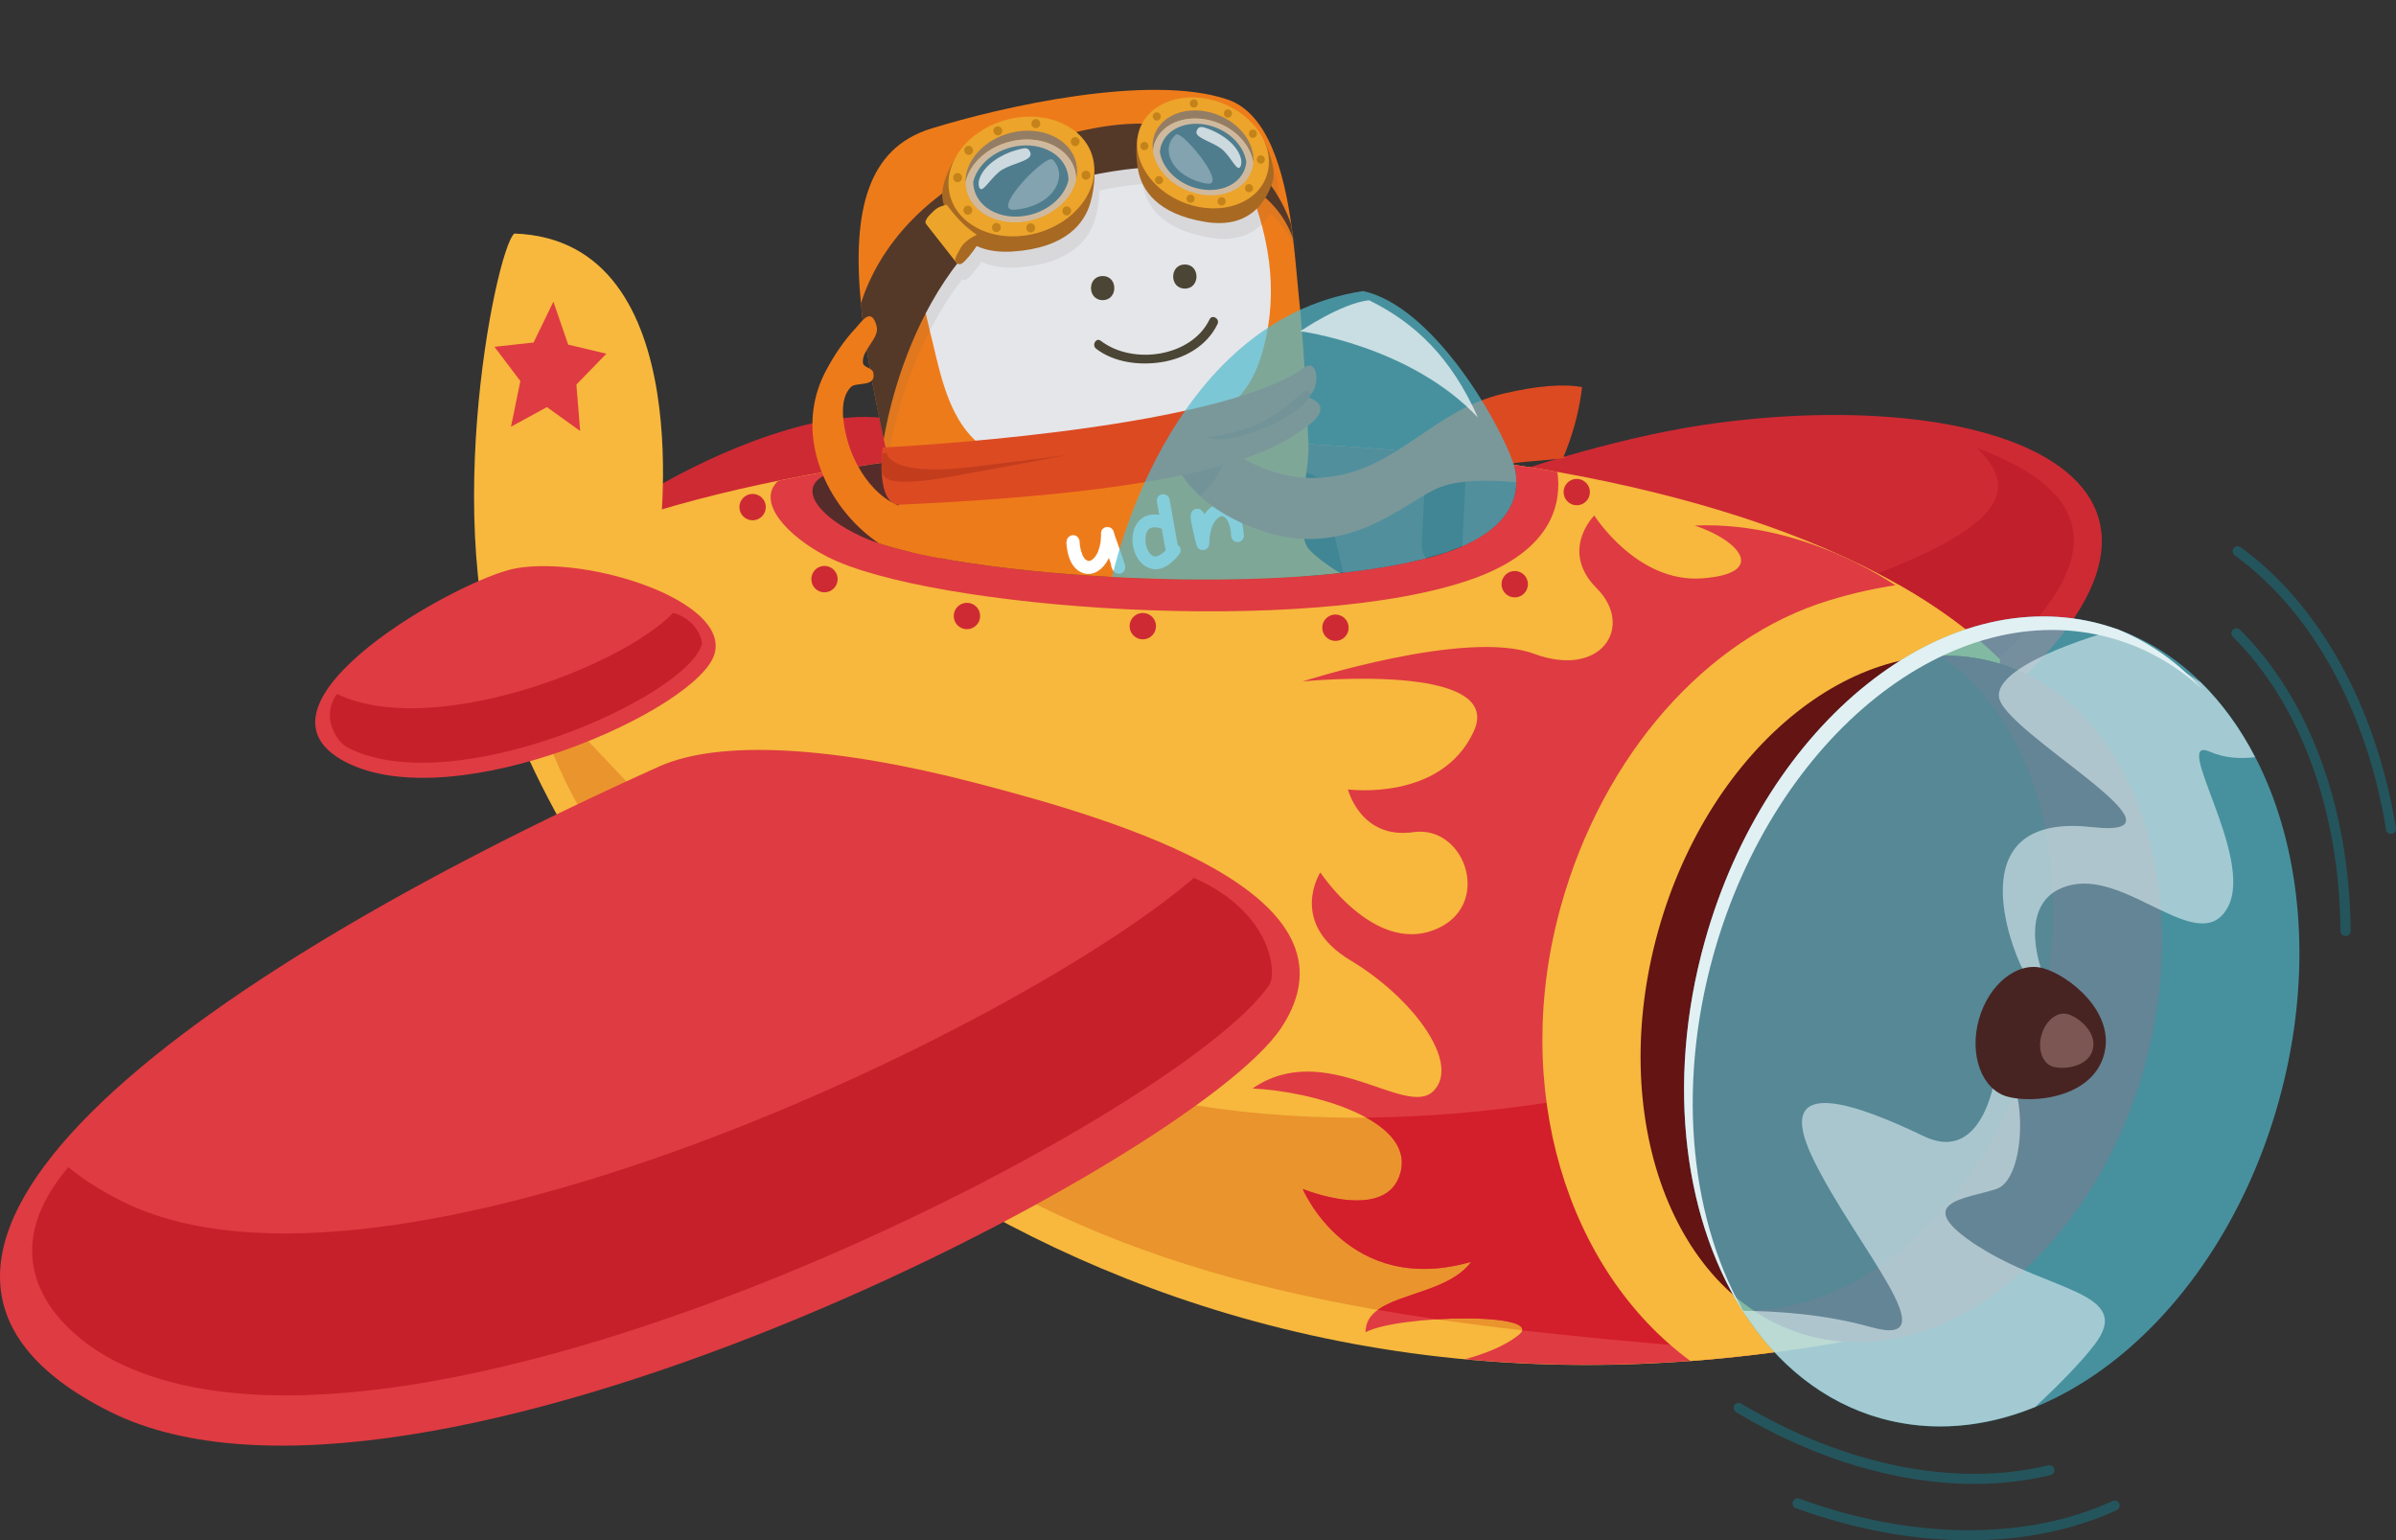 <?xml version="1.0" encoding="UTF-8"?><svg id="Layer_2" xmlns="http://www.w3.org/2000/svg" xmlns:xlink="http://www.w3.org/1999/xlink" viewBox="0 0 274.11 176.23"><rect x="0" y="0" width="274.11" height="176.23" fill="#333333" stroke="none"/><defs><style>.cls-1,.cls-2{fill:#e1f0f3;}.cls-3{fill:#c11f2b;}.cls-4,.cls-5,.cls-6,.cls-7{fill:#fff;}.cls-8{fill:#947d65;}.cls-9{fill:#a86922;}.cls-10{fill:#df3b42;}.cls-11{fill:#c6212b;}.cls-12{fill:#51bace;}.cls-12,.cls-5,.cls-13{opacity:.7;}.cls-14{fill:#7b5652;}.cls-15{fill:#ce2a34;}.cls-16{fill:#f7b83d;}.cls-17{fill:#920a12;}.cls-18{fill:#e5e6e9;}.cls-18,.cls-19,.cls-20{fill-rule:evenodd;}.cls-21{fill:#562c2a;}.cls-22{fill:#4f7d8e;}.cls-6{opacity:.71;}.cls-7{opacity:.29;}.cls-23{clip-path:url(#clippath);}.cls-19,.cls-24{fill:#dc4a22;}.cls-25{fill:none;}.cls-13{fill:#1f646f;}.cls-2{opacity:.6;}.cls-26{fill:#543929;}.cls-27{fill:#cfb99e;}.cls-28{fill:#eca42a;}.cls-29{fill:#c33d1d;}.cls-30{fill:#631413;}.cls-31{fill:#472422;}.cls-32{fill:#5f5f5f;opacity:.1;}.cls-20{fill:#ee7b1a;}.cls-33{fill:#4b4535;}.cls-34{fill:#d31e2b;}.cls-35{fill:#1a0d0d;}.cls-36{fill:#ea942d;}.cls-37{fill:#c4821a;}</style><clipPath id="clippath"><path class="cls-25" d="m173.19,53.17c-1.83-.28,7.55-.66,5.68-.9,8.04-19.12-7.05-35.61-11.1-44.39C163.4-1.6,107.18.12,107.18.12l-20.63,8.16s.31,15.99-.45,29.4c-.76,13.41,6.84,18.62,6.84,18.62,0,0,.02,0,.02,0,.09,1.74,2.72,3.81,5.77,5.17,10.35,4.6,49.37,7.16,66.12,1.92,9.2-2.88,9.01-7.86,8.34-10.22Z"/></clipPath></defs><g id="udn寶寶"><path class="cls-15" d="m72,57.63s9.2-6.27,20.12-9.01c13.8-3.45,20.99,3.3,8.05,12.48-12.37,1.24-34.01.45-34.01.45l5.83-3.92Z"/><path class="cls-15" d="m149.91,63.3c.86-.58,25.92-12.25,46.86-14.95,34.13-4.41,62.4,8.05,28.18,34.79-33.64-.86-75.04-19.84-75.04-19.84Z"/><path class="cls-3" d="m226.1,51.21c6,5.66,2.01,10.55-21.85,18.02-15.7-.4-37.58-1.06-57.69-7.48-1.4.64-2.25,1.06-2.4,1.16,0,0,41.4,18.97,75.04,19.84,25.59-18.02,20.22-26.55,6.9-31.53Z"/><path class="cls-16" d="m228.78,75.44c-29.81-29.3-118.36-31.21-162.62-13.92-13.92.37-12.09,13.92-2.56,31.5,9.52,17.58,59.7,77.28,149.43,60.07,15.39-51.65,15.76-77.65,15.76-77.65Z"/><path class="cls-36" d="m178.23,125.97c-72.07,11.5-100.78-32.11-117.07-47.44,0,0,1.54,24.94,46,52.91,24.92,15.67,49.79,19.64,87.16,22.71-7.29-5.75-14.95-17.44-16.1-28.18Z"/><path class="cls-10" d="m173.77,152.71c-1.69,1.38-4.19,2.27-6.17,2.8,10.94,1.02,22.71.88,35.33-.8,8.13-20.01,14.83-87.1,14.83-87.1,0,0-10.64-8.05-23.87-7.48,5.18,1.73,8.34,5.47.86,6.04-7.47.57-12.36-7.19-12.36-7.19,0,0-4.03,4.02.29,8.34,4.31,4.32.57,10.35-7.19,7.48-7.76-2.87-26.45,3.16-26.45,3.16,0,0,23.29-2.3,19.55,5.75-3.74,8.05-14.38,6.61-14.38,6.61,0,0,1.44,5.75,7.48,4.89,6.04-.86,9.2,8.63,2.3,11.22-6.9,2.59-12.94-6.61-12.94-6.61,0,0-3.74,5.75,3.45,10.06,7.19,4.32,12.65,11.79,9.49,14.95-3.16,3.16-12.37-6.04-20.7-.29,6.61.29,18.4,3.45,16.96,9.49-1.44,6.03-11.22,2.01-11.22,2.01,0,0,5.18,12.37,19.27,8.34-3.16,4.31-12.08,3.45-12.08,8.05,3.74-2.01,20.7-2.3,17.54.29Z"/><path class="cls-34" d="m194.33,154.15c-7.29-5.75-14.95-17.44-16.1-28.18-7.8,1.24-15.09,1.84-21.92,1.9,2.77,1.53,4.56,3.58,3.95,6.15-1.44,6.03-11.22,2.01-11.22,2.01,0,0,5.18,12.37,19.27,8.34-2.39,3.26-8.05,3.56-10.68,5.5,2.2.38,4.45.74,6.74,1.07,4.94-.3,10.05.06,9.78,1.27,6.33.73,13.02,1.35,20.18,1.94Z"/><path class="cls-16" d="m75.32,62.62s5.13-35.17-16.48-35.9c-2.2,1.83-9.16,36.62,0,55.3,17.95-14.65,16.48-19.41,16.48-19.41Z"/><path class="cls-16" d="m228.78,75.44c-3.22-3.16-7.11-6-11.57-8.53-2.44.34-5.1.91-7.98,1.79-14.04,4.28-25.84,17.71-30.65,34.94-5.82,20.87.7,41.71,14.81,52.08,6.32-.48,12.86-1.33,19.63-2.62,15.39-51.65,15.76-77.65,15.76-77.65Z"/><path class="cls-30" d="m245.34,122.05c-5.93,21.26-23.19,35.01-38.56,30.73-15.37-4.29-23.02-24.99-17.08-46.26,5.93-21.26,23.19-35.02,38.56-30.73,15.37,4.29,23.02,25,17.09,46.26Z"/><path class="cls-17" d="m228.25,75.79c-2.07-.57-4.16-.82-6.27-.77,11.11,7.46,15.96,25.22,10.89,43.38-5.13,18.4-18.76,31.17-32.3,31.5,1.89,1.26,3.96,2.25,6.19,2.87,15.37,4.29,32.63-9.47,38.56-30.73,5.93-21.26-1.72-41.98-17.09-46.26Z"/><path class="cls-10" d="m75.4,87.7c6.9-3.1,19.93-2.36,36.26,1.89,16.33,4.24,45.12,12.74,34.88,28.06-10.24,15.32-99.1,61.31-133.98,43.86-34.87-17.45,8.31-49.28,62.84-73.81Z"/><path class="cls-11" d="m13.34,155.82c34.33,17.18,121.8-28.08,131.89-43.17.83-1.25.37-8.24-8.64-12.21-20.12,17.32-92.55,52.04-122.64,37-2.45-1.23-4.48-2.53-6.13-3.9-9.43,11.12-.66,19.19,5.52,22.28Z"/><path class="cls-10" d="m89.04,55c-2.64,2.41,1.08,6.38,5.59,8.69,11.58,5.96,55.25,9.26,74,2.49,9.23-3.34,10.01-8.87,9.54-12.18-28.59-5.12-62.24-4.47-89.12,1.01Z"/><path class="cls-21" d="m97.27,53.5c-7.74,1.26-3.73,5.66,1.47,7.97,10.35,4.6,49.37,7.16,66.12,1.92,9.2-2.88,9.01-7.86,8.34-10.22-24.56-3.76-52.22-3.46-75.93.34Z"/><path class="cls-10" d="m59.05,65.02c-6.29,1.08-32.2,15.52-19.56,22.14,12.54,6.55,40.5-6.04,42.26-12.37,1.69-6.06-14.37-11.22-22.71-9.77Z"/><path class="cls-11" d="m80.31,73.69c.08-.29-.48-2.77-3.29-3.57-6.31,6.44-27.92,14.41-38.47,9.27-1.93,2.66.04,5.53,1.16,6.11,12.03,6.29,38.91-5.74,40.6-11.82Z"/><polygon class="cls-10" points="66.37 49.31 62.57 46.58 58.46 48.82 59.53 43.6 56.57 39.68 61.04 39.19 63.31 34.52 65 39.43 69.37 40.47 65.94 44 66.37 49.31"/><path class="cls-12" d="m260.69,126.03c-7,25.09-27.37,41.32-45.5,36.26-18.13-5.06-27.16-29.49-20.16-54.58,7-25.09,27.37-41.32,45.5-36.26,18.13,5.06,27.16,29.49,20.16,54.57Z"/><path class="cls-1" d="m242.22,71.99c-.55-.2-1.12-.37-1.69-.54-18.14-5.06-38.5,11.17-45.5,36.26-4.56,16.34-2.31,32.41,4.83,43.02-6.35-10.58-8.18-25.9-3.84-41.47,7-25.08,27.37-41.32,45.5-36.26,3.92,1.09,7.4,3.09,10.39,5.8-2.75-3-6-5.33-9.69-6.82Z"/><path class="cls-2" d="m252.83,86.01c1.71.75,3.54.82,5.16.62-1.69-3.27-3.78-6.15-6.21-8.55l-9.57-6.09s-13.82,3.67-13.53,7.69c.29,4.03,23.58,16.39,10.64,14.95-12.94-1.44-10.64,9.49-8.63,14.66,2.01,5.17,2.88,1.72,2.88,1.72,0,0-3.16-8.34,3.45-9.77,6.62-1.44,14.67,8.33,17.83,2.59,3.16-5.75-6.61-19.84-2.02-17.82Z"/><path class="cls-2" d="m226.39,142.65c-8.05-5.18-1.43-5.46,2.02-6.62,3.45-1.15,3.74-12.65,0-14.95v1.15s-1.15,11.22-8.34,7.76c-7.19-3.45-17.54-7.48-12.65,2.59,4.89,10.06,15.81,21.85,6.62,19.26-5.37-1.51-10.95-1.84-14.65-1.86,3.84,6.06,9.23,10.46,15.81,12.3,5.83,1.62,11.89,1.04,17.66-1.32,2.7-2.54,5.24-5.11,6.76-7.11,4.6-6.03-5.17-6.03-13.22-11.21Z"/><path class="cls-31" d="m240.68,120.77c-1.43,4.86-8.09,5.51-11.03,4.7-2.93-.82-4.39-4.77-3.26-8.83,1.13-4.05,4.42-6.68,7.36-5.86,2.93.82,8.37,5.06,6.93,9.99Z"/><path class="cls-14" d="m239.41,120.13c-.58,1.99-3.32,2.26-4.53,1.92-1.19-.34-1.8-1.96-1.33-3.62.46-1.66,1.81-2.74,3.01-2.4,1.2.34,3.43,2.08,2.84,4.1Z"/><path class="cls-13" d="m268.33,107.09c-.31,0-.57-.25-.57-.57-.1-13.74-4.59-26-12.31-33.66-.23-.22-.23-.59,0-.81.22-.23.58-.23.81,0,7.94,7.87,12.55,20.43,12.66,34.46,0,.32-.26.58-.57.58h0Z"/><path class="cls-13" d="m273.54,95.4c-.28,0-.52-.2-.57-.48-2.19-13.56-8.5-24.99-17.31-31.38-.25-.18-.31-.54-.13-.8.19-.26.55-.31.8-.13,9.04,6.56,15.52,18.27,17.77,32.13.05.31-.16.61-.47.66-.03,0-.07,0-.1,0Z"/><path class="cls-13" d="m225.87,169.78c-8.77,0-18.32-2.83-27.26-8.21-.27-.16-.36-.52-.19-.79.16-.27.51-.36.78-.19,11.77,7.08,24.57,9.64,35.13,7.06.31-.08.62.11.7.42.07.31-.12.62-.42.69-2.78.68-5.72,1.02-8.74,1.02Z"/><path class="cls-13" d="m225.26,176.23c-6.35,0-13.11-1.23-19.81-3.68-.3-.11-.45-.44-.34-.74.11-.3.44-.45.74-.34,12.89,4.72,25.95,4.82,35.83.27.29-.13.63,0,.76.28.14.28,0,.62-.28.76-4.99,2.3-10.76,3.45-16.9,3.45Z"/><path class="cls-15" d="m87.61,58.02c0,.83-.68,1.51-1.51,1.51s-1.51-.68-1.51-1.51.68-1.51,1.51-1.51,1.51.67,1.51,1.51Z"/><path class="cls-15" d="m95.83,66.26c0,.83-.67,1.51-1.51,1.51s-1.5-.67-1.5-1.51.67-1.51,1.5-1.51,1.51.68,1.51,1.51Z"/><path class="cls-15" d="m112.13,70.48c0,.83-.68,1.51-1.51,1.51s-1.51-.67-1.51-1.51.68-1.51,1.51-1.51,1.51.67,1.51,1.51Z"/><path class="cls-15" d="m132.25,71.64c0,.83-.67,1.51-1.51,1.51s-1.51-.68-1.51-1.51.68-1.51,1.51-1.51,1.51.67,1.51,1.51Z"/><path class="cls-15" d="m154.29,71.82c0,.83-.68,1.51-1.51,1.51s-1.51-.67-1.51-1.51.68-1.51,1.51-1.51,1.51.68,1.51,1.51Z"/><path class="cls-15" d="m174.8,66.84c0,.83-.67,1.51-1.51,1.51s-1.51-.68-1.51-1.51.67-1.51,1.51-1.51,1.51.68,1.51,1.51Z"/><path class="cls-15" d="m181.89,56.3c0,.83-.68,1.51-1.51,1.51s-1.5-.68-1.5-1.51.67-1.51,1.5-1.51,1.51.68,1.51,1.51Z"/><path class="cls-35" d="m167.28,62.5l.49-9.7c.07-1.28-.91-2.36-2.19-2.43-1.28-.06-2.36.92-2.43,2.19l-.5,9.74c-.03.6.17,1.14.52,1.57.58-.15,1.14-.31,1.68-.48.9-.28,1.7-.58,2.42-.89Z"/><path class="cls-35" d="m153.64,65.35l-2.25-9.49c-.3-1.24-1.55-2.01-2.79-1.72-1.24.29-2.01,1.54-1.71,2.78l2.13,9.01c1.59-.11,3.14-.25,4.64-.41-.01-.06-.01-.12-.02-.18Z"/><g class="cls-23"><path class="cls-20" d="m158.14,66.26c-.54,2.77-1.69,6.15-4.49,6.44-1.05.11-2.08-.28-3.09-.6-4.7-1.5-9.05-1.09-13.79-.22-1.74.32-9.7,3.39-10.6,2.75,1.51,1.07,3.21,1.95,4.86,2.87,1.35.75,2.91,2.14,2.23,3.52-.59,1.21-2.33,1.12-3.64.79-7.36-1.81-17.92-5.36-22.44-11.88-3.13-4.49-3.89-10.16-5.1-15.37-.34-1.47-.67-2.91-.97-4.32-1.25-5.76-2.2-10.97-2.62-15.53-1.01-10.65.79-17.74,7.98-19.98,8.05-2.51,25.03-6.36,33.95-3.35,4.69,1.58,6.46,8.32,7.31,14.32.08.51.14,1.02.19,1.52.29,2.36.45,4.53.61,6.09.61,5.79.89,11.62,1.16,17.43.17,3.56-1.72,8.55-.18,11.77.15.3.74.88,1.56,1.52,2.4,1.87,6.68,4.31,7.08,2.22Z"/><path class="cls-18" d="m111.2,20.62c-1.4.45-3.39,2.15-4.4,3.65-3.03,4.51-1.13,10.52,0,15.33.91,3.86,1.98,8.61,5.34,11.29,1.87,1.49,8.77.26,13.47-.21,7.14-.71,15.79-1.21,18.52-9.48,2.23-6.75,1.34-13.51-1.32-19.97-2.63-6.41-6.27-5.25-12.58-4.41-6.3.83-17.87,3.42-19.03,3.8Z"/><path class="cls-33" d="m135.55,33.02c1.77,0,1.78-2.76,0-2.76s-1.78,2.76,0,2.76h0Z"/><path class="cls-33" d="m126.15,34.34c1.77,0,1.78-2.76,0-2.76s-1.78,2.76,0,2.76h0Z"/><path class="cls-32" d="m148.45,29.05l-.19-1.52c-.49-1.44-1.24-2.98-2.29-4.45.05-.14.1-.27.14-.39.61-1.77-.98-4.83-.98-4.83h0c-.87-1.85-2.66-3.49-5.01-4.34-3.69-1.32-7.47-.22-8.89,2.44-2.26-.01-4.77.29-7.55.98-1.89-1.57-4.83-2.21-7.85-1.45-2.65.67-4.75,2.27-5.88,4.2h0s-1.48,2.34-1.59,4.26c-5.36,4.01-8.03,8.61-9.32,12.58.43,4.56,1.37,9.77,2.62,15.53.51-2.98,2.5-12.43,8.42-20.1.35.23.7-.07,1.34-.83.3-.36.61-.79.87-1.17,1.06.48,2.39.75,4.09.64,6.14-.39,8.25-3.24,8.91-5.57.38-1.32.47-2.47.48-3.22.24-.05.47-.11.72-.16,1.51-.28,2.92-.48,4.23-.6.02.1.03.2.05.3.43,2.17,2.12,4.94,7.67,5.85,3.89.63,5.85-1.09,6.87-2.76,1.75,1.53,2.67,3.27,3.15,4.62Z"/><path class="cls-4" d="m121.99,61.98c.07,1.36.48,3.12,1.95,3.6,1.24.4,2.38-.59,2.87-1.65.42-.91.58-1.9.59-2.9l-1.44.2c.21.71.48,1.41.73,2.11.14.39.27.78.4,1.17.04.13.09.27.13.4.01.04.02.09.04.13,0,.01,0,.03.01.04-.05-.12,0-.41.08-.53l.44-.34h0c.19.03.38.05.57.07.07.03.24.17.25.25,0,0-.01-.01-.01-.02,0-.02-.02-.04-.03-.06-.04-.08-.07-.15-.11-.23-.16-.36-.69-.45-1.01-.26-.37.22-.43.64-.26,1.01.05.1.09.21.15.3.29.46.99.54,1.29.02.19-.32.06-.67-.04-.99-.26-.82-.56-1.62-.84-2.43-.12-.35-.25-.69-.35-1.05-.24-.79-1.44-.65-1.44.2,0,.2,0,.41-.02.61,0,.08-.01.17-.02.25,0,.02-.02.17,0,.08s-.01.09-.02.11c-.06.33-.14.65-.25.96-.01.04-.11.25-.03.08-.03.06-.06.13-.09.19-.06.12-.13.23-.2.34-.03.05-.07.1-.11.15.08-.11.05-.06-.01,0-.08.09-.17.16-.25.24s.15-.09,0,0c-.04.02-.07.05-.11.07-.03.02-.19.07-.06.03s-.04.01-.07.02c-.04.01-.09.02-.13.03-.1.03.2,0,.05,0-.04,0-.09,0-.13,0-.02,0-.03,0-.05,0-.11,0,.17.05.07,0-.04-.02-.09-.02-.13-.03-.14-.03.05.03.04.02-.02-.02-.24-.16-.26-.15.01,0,.14.13.06.05-.01-.01-.03-.02-.04-.04-.04-.04-.07-.07-.11-.11-.08-.09-.08-.05,0,0-.05-.04-.09-.13-.12-.18s-.06-.11-.09-.16c-.03-.05-.12-.29-.05-.09-.05-.15-.11-.29-.15-.44-.05-.18-.09-.36-.12-.54,0-.02-.02-.16-.01-.07.01.1,0-.09-.01-.11-.01-.12-.02-.24-.03-.36-.02-.4-.32-.74-.74-.74-.38,0-.76.34-.74.74h0Z"/><path class="cls-4" d="m142.3,61.32c-.06-1.36-.46-3.13-1.92-3.62-1.25-.42-2.39.58-2.89,1.64-.43.9-.59,1.89-.61,2.89l1.44-.2c-.16-.58-.3-1.17-.43-1.76-.07-.31-.13-.63-.19-.95,0-.04-.04-.28-.02-.11s0-.03,0-.07c0-.03,0-.07,0-.11-.02-.09-.02.14-.02.15,0,0,0-.01,0-.02-.06.18-.16.32-.32.42l-.37.1c-.16.02-.42-.13-.49-.2.02.02.04.05-.04-.05-.1-.13-.02-.03,0,0,.04.08.09.17.12.26.16.35.7.46,1.01.26.37-.24.43-.63.26-1.01-.18-.4-.46-.79-.96-.72-.53.07-.7.57-.65,1.03.09.75.26,1.49.44,2.22.07.31.15.63.24.94.23.8,1.43.64,1.44-.2,0-.2.01-.39.03-.59,0-.1.02-.21.03-.31,0,.03-.02.16,0,.02,0-.06.02-.11.03-.17.06-.33.14-.65.26-.97.07-.2-.05.09.03-.06.03-.06.06-.12.09-.18.06-.13.14-.25.22-.36.01-.02.03-.04.05-.07.08-.12-.1.11-.03.04.04-.04.07-.09.11-.13.07-.08.2-.15.26-.24,0,0-.16.11-.07.06.02-.01.04-.02.05-.04.04-.03.09-.06.14-.08.04-.02.08-.03.11-.05-.19.12-.09.04,0,0,.04-.01.08-.02.13-.03.07-.02-.22,0-.03,0,.04,0,.07,0,.11,0,.16,0-.2-.05-.02,0,.04.01.08.02.12.03.14.04.01,0-.03-.02.08.05.16.11.24.15-.19-.09-.07-.06,0,0,.04.03.07.07.1.11.01.01.04.06.06.07,0,0-.11-.16-.05-.06.03.05.07.1.1.16.04.06.07.13.11.19.02.03.03.06.05.09.04.08,0,.13,0-.02,0,.13.11.31.15.44.05.19.08.38.12.57-.03-.19,0,.09.01.15.01.12.02.25.02.37.02.38.33.75.74.74.38-.02.75-.32.74-.74h0Z"/><path class="cls-4" d="m133.61,59.18c-.89-.35-2.01-.5-2.86.05-.76.49-1.1,1.32-1.18,2.19-.07.78.12,1.61.49,2.3.41.75,1.09,1.31,1.96,1.4,1,.1,1.91-.59,2.54-1.29.1-.11.2-.23.29-.35.13-.16.22-.31.22-.52,0-.18-.08-.4-.22-.52-.26-.24-.79-.32-1.04,0-.17.22-.36.43-.56.63-.08.08-.17.16-.26.23-.02.02-.05.04-.07.06-.04.03.17-.12.07-.06-.04.03-.09.06-.13.09-.08.05-.17.1-.25.15-.04.02-.08.04-.12.06-.1.05.15-.06.1-.04-.02,0-.05.02-.07.03-.08.03-.16.05-.24.07-.03,0-.07,0-.1.02.02,0,.24-.02.12-.02-.02,0-.04,0-.06,0-.07,0-.14,0-.22,0-.11,0,.21.03.13.02-.02,0-.03,0-.05,0-.04,0-.07-.01-.1-.02-.03,0-.06-.02-.09-.03-.01,0-.03-.01-.04-.02-.1-.03.2.09.11.04-.06-.03-.12-.06-.18-.09-.03-.02-.06-.04-.08-.06-.14-.1.13.11.05.04-.05-.05-.11-.09-.16-.15s-.1-.11-.14-.17c-.06-.07.13.17.07.1-.01-.02-.02-.03-.03-.05-.02-.03-.04-.06-.07-.1-.08-.13-.15-.27-.22-.41-.05-.11.07.16.04.1,0-.02-.01-.03-.02-.05-.02-.04-.03-.08-.04-.12-.03-.08-.05-.15-.07-.23s-.04-.15-.05-.23c0-.04-.02-.08-.02-.12,0-.04-.03-.21,0-.04s0,.01,0-.03,0-.08-.01-.13c0-.08,0-.16,0-.24s0-.16.01-.24c0-.04,0-.07.01-.11,0-.09-.04.23-.02.12,0-.02,0-.04,0-.06.03-.15.06-.3.12-.45.01-.04.07-.18,0-.02s0,.01.01-.02c.03-.07.07-.13.11-.19.02-.03.04-.05.05-.08.06-.09-.1.12-.07.09.01-.01.02-.03.04-.04.05-.05.1-.11.15-.15.01-.01.03-.02.04-.04.08-.07-.09.07-.1.08.03-.01.06-.05.09-.07.06-.04.13-.07.2-.11.09-.05-.16.06-.11.05.02,0,.03-.01.05-.02.04-.01.08-.03.12-.04.08-.02.17-.02.24-.05-.02,0-.24.03-.11.02.02,0,.04,0,.06,0,.05,0,.09,0,.14,0,.1,0,.19,0,.29.02.12.01-.08,0-.1-.02.02.01.06,0,.08.01.05,0,.1.02.16.03.12.02.23.06.34.09.12.04.25.08.37.13.36.14.82-.15.9-.51.1-.42-.13-.75-.51-.9h0Z"/><path class="cls-4" d="m132.37,57.47c.36,1.9.66,3.81,1.03,5.71.07.39.54.61.9.51.41-.11.59-.51.51-.9-.36-1.9-.66-3.81-1.03-5.71-.07-.39-.54-.61-.9-.51-.41.11-.59.51-.51.9h0Z"/><path class="cls-26" d="m147.72,25.71c-2.31-6.84-10.54-15.93-29.14-9.21-12.99,4.69-18.14,12.17-20.1,18.22.43,4.56,1.37,9.77,2.62,15.53.82-4.86,5.56-26.82,24.83-30.41,16.03-2.99,20.65,3.7,21.98,7.4l-.19-1.52Z"/><path class="cls-9" d="m125.18,19.08s.23,1.8-.44,4.13c-.67,2.33-2.78,5.17-8.91,5.57-5.93.38-7.47-3.74-7.96-5.74-.5-2,1.52-5.17,1.52-5.17l15.79,1.21Z"/><path class="cls-28" d="m125.04,18.12c.87,3.6-2.09,7.45-6.61,8.6-4.52,1.15-8.9-.85-9.77-4.45-.87-3.6,2.09-7.45,6.61-8.6s8.9.85,9.77,4.45Z"/><path class="cls-8" d="m115.52,16.21c3.47-.88,6.82.65,7.48,3.41.08.32.11.64.11.96.15-.65.16-1.31,0-1.97-.67-2.76-4.02-4.29-7.48-3.41-3.07.78-5.2,3.18-5.18,5.63.48-2.08,2.42-3.95,5.07-4.62Z"/><path class="cls-27" d="m118.06,25.19c2.64-.67,4.59-2.54,5.07-4.62,0-.32-.04-.64-.11-.96-.67-2.76-4.02-4.29-7.48-3.41-2.64.67-4.59,2.54-5.07,4.62,0,.32.04.64.11.96.67,2.76,4.02,4.29,7.48,3.41Z"/><path class="cls-22" d="m117.88,24.57c2.27-.58,3.95-2.19,4.36-3.97,0-.27-.03-.55-.1-.82-.57-2.38-3.46-3.69-6.44-2.93-2.27.58-3.95,2.19-4.36,3.97,0,.27.03.55.1.82.57,2.38,3.46,3.69,6.44,2.93Z"/><path class="cls-6" d="m117.12,16.98s-1.81.25-3.4,1.41c-1.59,1.16-2,2.52-1.64,3.14.35.62,1.37-1.4,2.6-2.13,1.24-.73,3.33-1.01,3.22-1.8-.12-.79-.78-.62-.78-.62Z"/><path class="cls-7" d="m120.46,18.29s1.43,1.31.24,3.29c-1.19,1.97-3.98,2.45-4.86,2.42-.87-.04-.58-1.06.66-2.59,1.24-1.53,3.56-3.65,3.95-3.11Z"/><path class="cls-37" d="m109.09,20.12c.11-.26.4-.39.66-.28s.38.42.27.68c-.11.26-.4.39-.66.28s-.38-.42-.27-.68Z"/><path class="cls-37" d="m110.26,23.85c.11-.26.4-.39.66-.28.26.11.38.42.27.68s-.4.39-.66.28c-.26-.11-.38-.42-.27-.68Z"/><path class="cls-37" d="m113.53,25.83c.11-.26.4-.39.66-.28.26.11.38.42.27.68-.11.26-.4.39-.66.28-.26-.11-.38-.42-.27-.68Z"/><path class="cls-37" d="m117.45,25.87c.11-.26.4-.39.66-.28.26.11.38.42.27.68-.11.26-.4.39-.66.28-.26-.11-.38-.42-.27-.68Z"/><path class="cls-37" d="m121.58,23.93c.11-.26.4-.39.66-.28.26.11.38.42.27.68s-.4.39-.66.28c-.26-.11-.38-.42-.27-.68Z"/><path class="cls-37" d="m123.77,19.85c.11-.26.4-.39.66-.28.26.11.38.42.27.68s-.4.39-.66.28c-.26-.11-.38-.42-.27-.68Z"/><path class="cls-37" d="m122.54,16c.11-.26.4-.39.66-.28.26.11.38.42.27.68-.11.26-.4.39-.66.28-.26-.11-.38-.42-.27-.68Z"/><path class="cls-37" d="m118.04,13.94c.11-.26.4-.39.66-.28.26.11.38.42.27.68-.11.26-.4.39-.66.28-.26-.11-.38-.42-.27-.68Z"/><path class="cls-37" d="m110.48,16.81c.21-.19.53-.17.71.05s.17.54-.04.73c-.21.19-.53.17-.71-.05s-.17-.54.04-.73Z"/><path class="cls-37" d="m113.82,14.58c.21-.19.53-.17.71.05.19.22.17.54-.04.73-.21.19-.53.17-.71-.05-.19-.22-.17-.54.04-.73Z"/><path class="cls-28" d="m108.33,23.43s-.88.11-1.45.65c-.56.54-1.24,1.16-.92,1.57s3.51,4.47,3.51,4.47c0,0,2.64-2.33,2.62-2.83-.02-.5-1.47-.71-3.77-3.86Z"/><path class="cls-9" d="m112.3,27.29s-.76,1.23-1.43,2.03-1.02,1.1-1.39.8c-.37-.29-.24-.57.39-1.7.63-1.13,2.17-1.67,2.17-1.67l.26.54Z"/><path class="cls-9" d="m130.14,15.75s-.35,1.62.08,3.79c.43,2.17,2.12,4.94,7.67,5.85,5.36.87,7.07-2.74,7.68-4.51.61-1.77-.98-4.83-.98-4.83l-14.44-.29Z"/><path class="cls-28" d="m130.34,14.88c-1.07,3.2,1.32,6.95,5.35,8.4,4.02,1.44,8.15.02,9.22-3.18,1.07-3.2-1.32-6.96-5.35-8.4-4.02-1.44-8.15-.02-9.22,3.18Z"/><path class="cls-8" d="m139.14,13.99c-3.08-1.1-6.24-.01-7.06,2.44-.09.28-.15.57-.18.86-.09-.6-.04-1.21.15-1.79.82-2.45,3.98-3.54,7.06-2.44,2.73.98,4.48,3.34,4.27,5.57-.28-1.93-1.9-3.8-4.25-4.64Z"/><path class="cls-27" d="m136.14,21.92c-2.35-.84-3.97-2.71-4.25-4.64.03-.29.08-.58.18-.86.82-2.45,3.98-3.54,7.06-2.44,2.35.84,3.97,2.71,4.25,4.64-.03.29-.08.58-.18.86-.82,2.45-3.98,3.54-7.06,2.44Z"/><path class="cls-22" d="m136.35,21.37c-2.02-.72-3.42-2.34-3.66-4,.02-.25.07-.5.15-.74.71-2.11,3.43-3.05,6.08-2.1,2.02.72,3.42,2.34,3.66,4-.02.25-.07.5-.15.74-.71,2.11-3.43,3.05-6.08,2.1Z"/><path class="cls-6" d="m137.63,14.55s1.62.39,2.98,1.58c1.36,1.19,1.62,2.46,1.25,3-.37.53-1.13-1.39-2.2-2.16-1.07-.77-2.95-1.22-2.78-1.92s.76-.49.76-.49Z"/><path class="cls-7" d="m134.49,15.44s-1.4,1.07-.48,2.96,3.43,2.58,4.22,2.62c.8.04.61-.91-.4-2.41-1.01-1.5-2.95-3.63-3.35-3.18Z"/><path class="cls-37" d="m144.68,18.11c-.08-.25-.34-.39-.58-.31-.24.08-.38.34-.3.59.08.25.34.39.58.31.24-.08.38-.34.3-.59Z"/><path class="cls-37" d="m143.33,21.39c-.08-.25-.34-.39-.58-.31-.24.08-.38.34-.3.59.08.25.34.39.58.31.24-.08.38-.34.3-.59Z"/><path class="cls-37" d="m140.2,22.9c-.08-.25-.34-.39-.58-.31-.24.08-.38.34-.3.59.08.25.34.39.58.31.24-.08.38-.34.3-.59Z"/><path class="cls-37" d="m136.64,22.6c-.08-.25-.34-.39-.58-.31-.24.08-.38.34-.3.59.08.25.34.39.58.31.24-.08.38-.34.3-.59Z"/><path class="cls-37" d="m133.04,20.47c-.08-.25-.34-.39-.58-.31-.24.08-.38.34-.3.59.08.25.34.39.58.31.24-.08.38-.34.3-.59Z"/><path class="cls-37" d="m131.36,16.57c-.08-.25-.34-.39-.58-.31-.24.08-.38.34-.3.59.08.25.34.39.58.31.24-.08.38-.34.3-.59Z"/><path class="cls-37" d="m132.78,13.18c-.08-.25-.34-.39-.58-.31-.24.08-.38.34-.3.59.08.25.34.39.58.31.24-.08.38-.34.3-.59Z"/><path class="cls-37" d="m137.02,11.7c-.08-.25-.34-.39-.58-.31-.24.08-.38.34-.3.59.08.25.34.39.58.31.24-.08.38-.34.3-.59Z"/><path class="cls-37" d="m143.67,14.97c-.17-.19-.47-.2-.65-.02-.18.18-.19.48-.02.67.17.19.47.2.65.02.18-.18.19-.48.02-.67Z"/><path class="cls-37" d="m140.81,12.66c-.17-.19-.47-.2-.65-.02-.18.18-.19.48-.02.67.17.19.47.2.65.02.18-.18.19-.48.02-.67Z"/><path class="cls-24" d="m137.3,48.54s5.79,6.81,14.14,6.1c8.35-.71,12.29-7.65,20.54-9.6,8.24-1.95,10.69-.25,10.55-.14s-3.62,10.13-5.15,10.45c-1.53.31-9.09-1.32-13.14.61-4.05,1.93-10.34,8.09-20.06,4.72s-10.44-9.8-10.44-9.8l3.56-2.33Z"/><path class="cls-29" d="m138.8,50s-.37,1.43-1.47,2.34c-1.1.91-2.35,1.62-2.35,1.62,0,0,.58,1,1.3,1.75.71.74,1.05,1.06,1.05,1.06,0,0,1.32-1.12,2.19-2.81.87-1.69.9-2.68.9-2.68,0,0-1.23-.94-1.61-1.28Z"/><path class="cls-19" d="m100.96,51.2s38.03-1.8,48.27-9.15c1.73-1.24,1.84,3.03.19,3.34,0,0,3.58.83.17,3.34-3.42,2.51-10.15,7.4-46.81,9.02,0,0-2.49.27-1.81-6.55Z"/><path class="cls-29" d="m101.43,51.8s.12,2.76,9.58,1.64c5.77-.68,11.09-1.38,11.09-1.38,0,0-6.1,1.17-13.35,2.48-7.25,1.31-7.9.17-7.9-.83,0-1,.12-1.83.12-1.83l.46-.08Z"/><path class="cls-29" d="m149,44.89c-.14.09-3.04,3.11-6.74,4.25-3.7,1.14-4.51.79-4.51.79,0,0,2.19,1.26,7.67-1.3,5.48-2.56,4.97-4.58,3.58-3.74Z"/><path class="cls-20" d="m107.98,64.84c-6.98-.52-13.08-6.31-14.66-13.02-.76-3.23-.38-6.51,1.19-9.44.9-1.7,2.04-3.41,3.36-4.81.67-.71,1.8-2.58,2.42-.25.37,1.38-1.71,2.67-1.57,4.18.05.56,1.06.58,1.18,1.11.41,1.75-1.92,1.06-2.54,1.66-1.41,1.37-.91,4.22-.45,5.97,1.03,3.92,4.31,8.5,8.87,8.04"/><path class="cls-33" d="m125.4,39.9c2.04,1.57,4.9,1.92,7.38,1.55,2.71-.4,5.3-1.85,6.51-4.38.29-.61-.62-1.14-.91-.53-2.07,4.31-8.8,5.26-12.45,2.45-.54-.41-1.06.5-.53.91h0Z"/></g><path class="cls-12" d="m165.84,63.06c.2-.07.4-.14.59-.22.04-.02.09-.04.14-.05.21-.08.42-.17.62-.25.01,0,.02,0,.03-.01,6.8-2.93,6.58-7.21,5.98-9.36-1.82-5.3-9.39-18.15-17.25-19.87-22.64,3.47-28.72,32.71-28.72,32.71.07.02,3.68.18,7.8.28,5.54.08,11.06-.07,16.1-.51,3.67-.33,7.05-.79,9.99-1.42.04,0,.08-.02.13-.03.41-.09.82-.19,1.21-.28.03,0,.07-.01.1-.02.34-.09.67-.17,1-.26.09-.02.18-.05.27-.08.35-.1.71-.2,1.04-.3.27-.09.54-.18.8-.26.06-.02.13-.04.19-.07Z"/><path class="cls-5" d="m156.62,34.35c-3.26.38-7.86,3.55-7.86,3.55,0,0,12.55,1.63,20.32,9.87-3.07-6.9-7.19-10.83-12.46-13.42Z"/></g></svg>